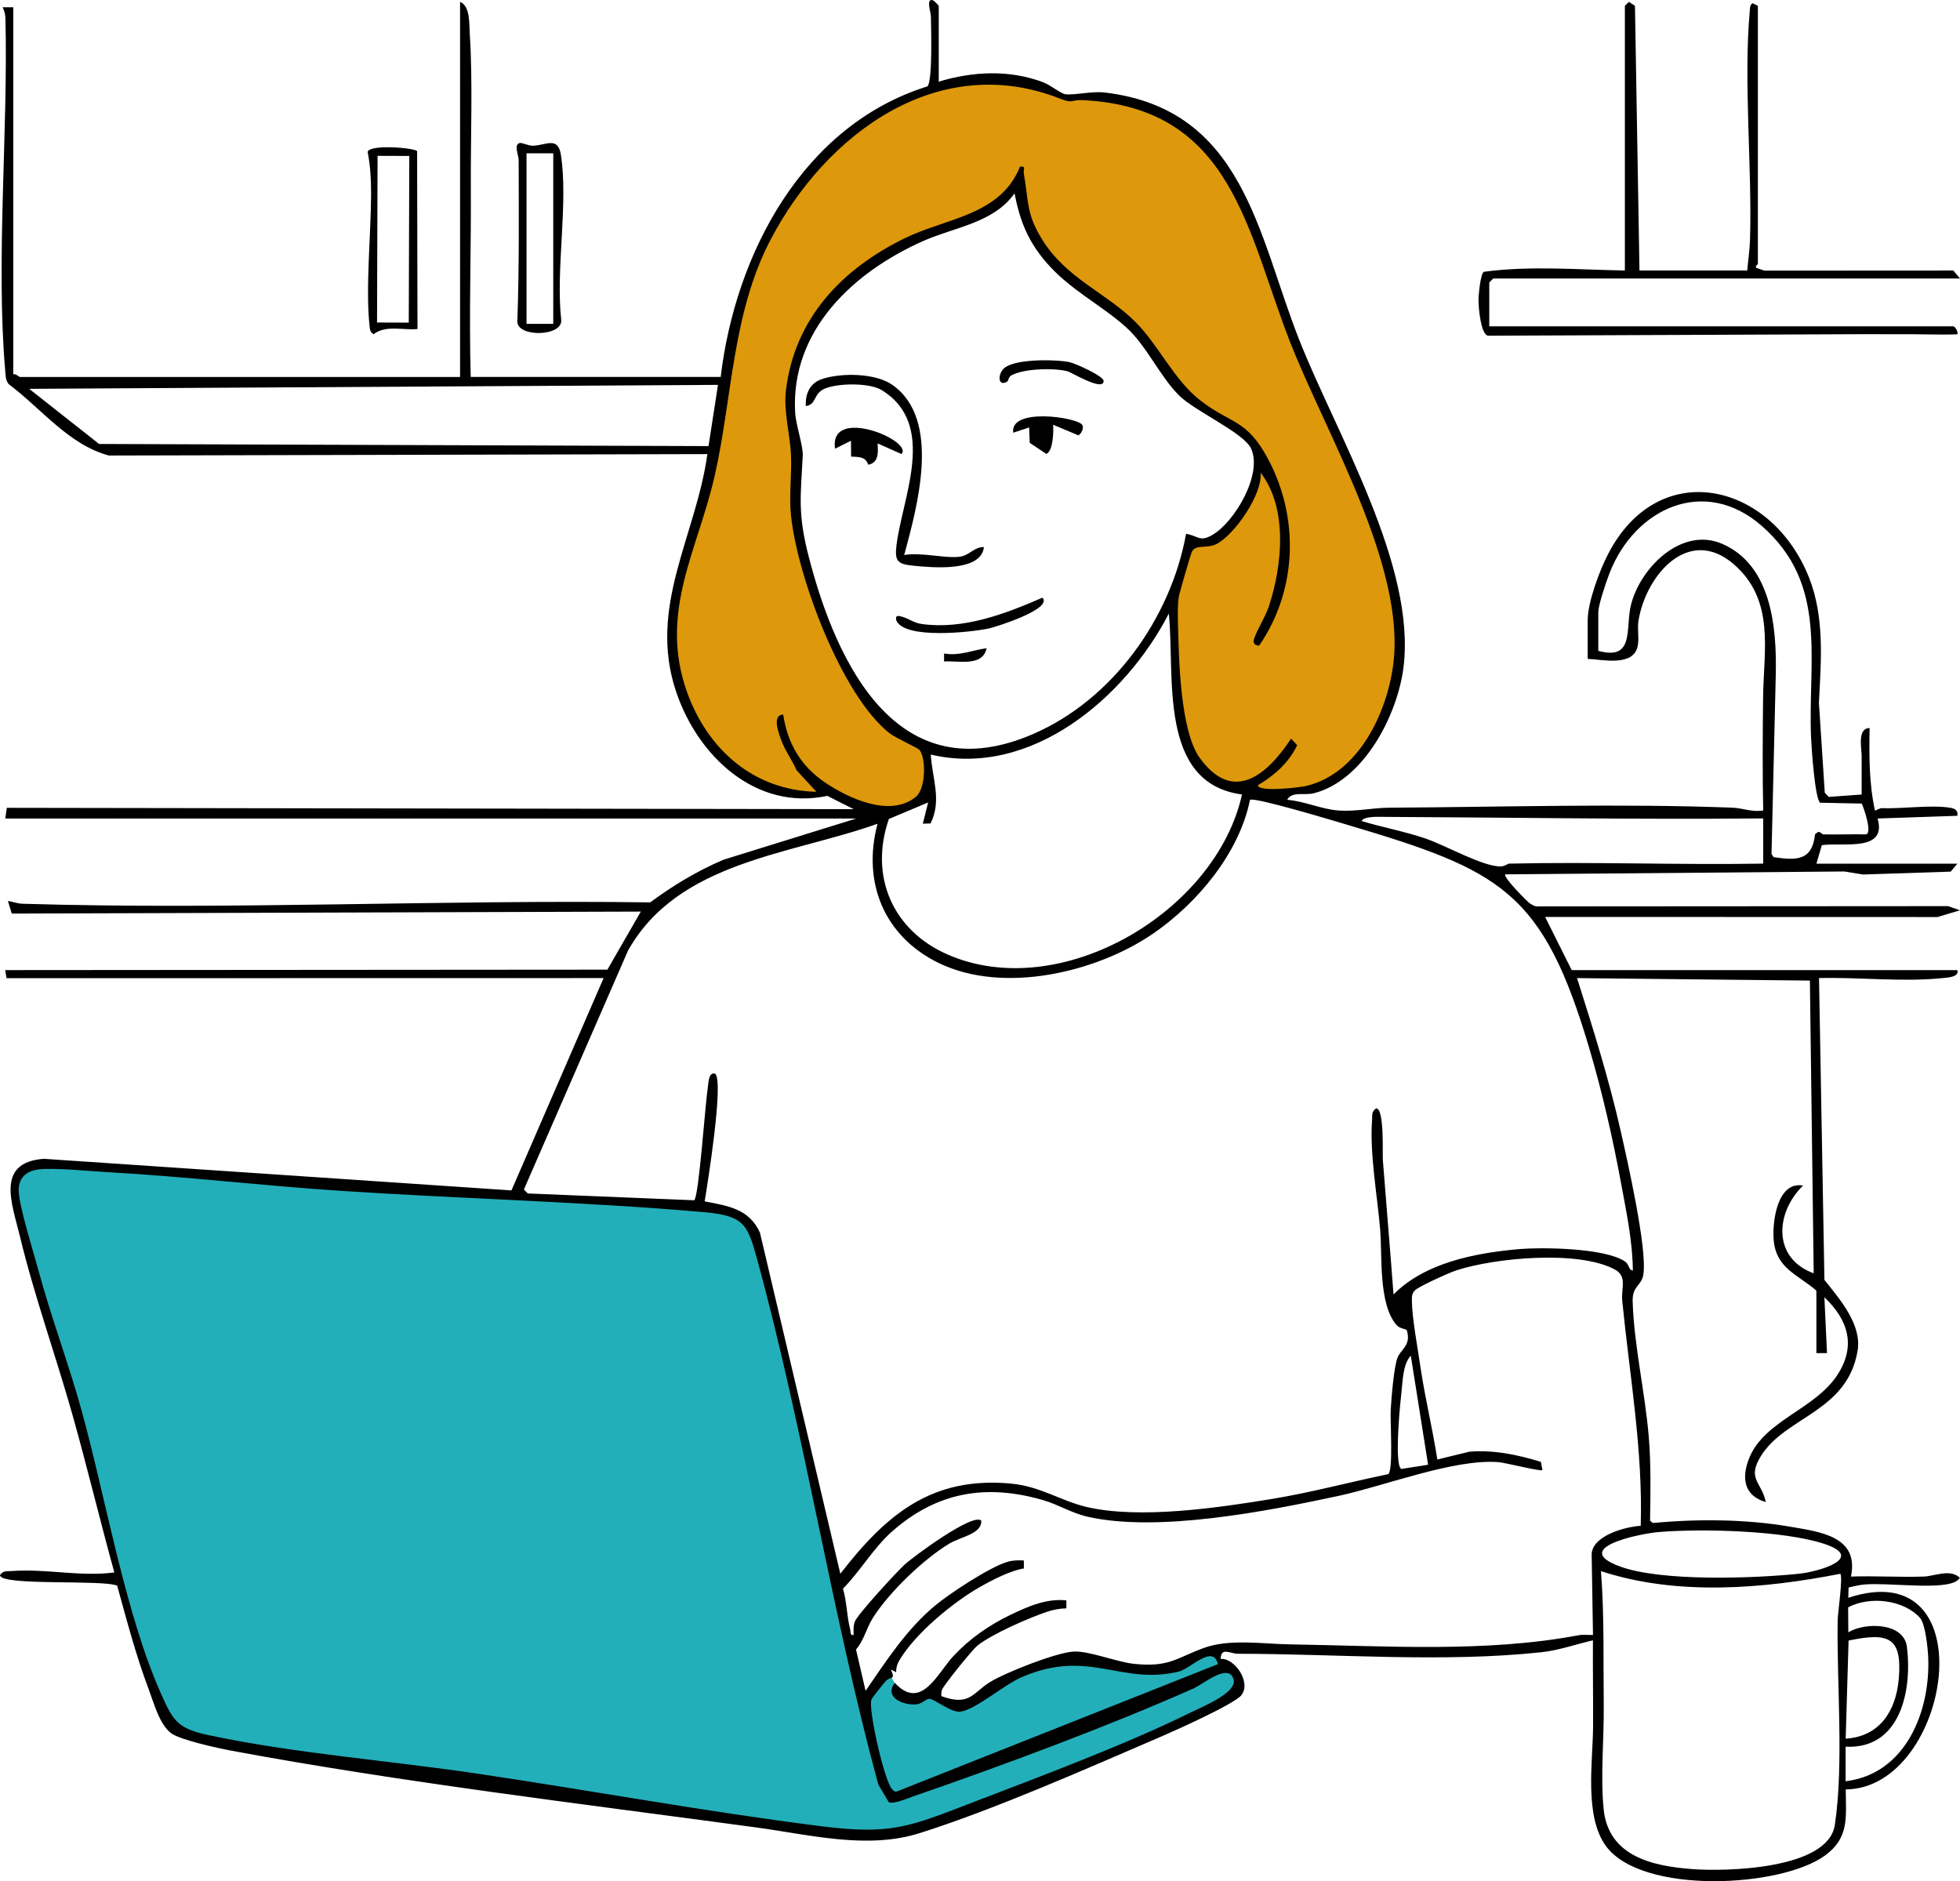 <?xml version="1.0" encoding="UTF-8"?>
<svg xmlns="http://www.w3.org/2000/svg" viewBox="0 0 736.98 707.25">
  <g id="a" data-name="Layer 2">
    <polyline points="7.01 457.4 35.88 558.84 55.92 629.28 64.47 650.29 149.45 666.48 265.85 681.23 316.98 690.04 327.82 691.29 383.7 673.61 463.09 638.73 465.96 631.41 460.1 627.1 456.38 620.66 439.56 627.59 415.71 626.07 396.35 625.15 375.25 633.61 361.49 642.07 349.56 637.28 341.51 638.5 337.54 634.83 333.66 627.8 323.47 637.99 284.34 463.42 277.05 455.98 198.46 450.12 55.05 439.48 15.16 437.55 6.46 441.73 7.01 457.4" fill="#23AFB9"/>
    <path d="M348.56,281.96l.32,12.43s-1.05,6.55-3.16,6.54-11.02,4.18-14.12,3.91c-1.87-.16-16.23-4.93-16.23-4.93l-8.66-7.29,1.68,6.49s-8.08-1.51-9.96-.34-18.95-6.61-20.31-7.57c-2.2-1.56-17.46-19.71-17.46-19.71l-8.25-27.78,5.07-32.65,15.31-63.11,5.29-33.97s13.07-31.41,14.09-32.96c.94-1.43,16.41-22.15,16.41-22.15l23.01-17.47,17.14-7.52,22.36-4.16,22.95,4.33,6.54,2.8,16.94-.23,19.81,7.2,16.29,11.56,19.96,34.11,17.69,50.49,21.75,48.55,12.05,36.18.89,25.35-8.14,28.27-10.95,11.8-12.85,6.69-17.88,1.68s-16.64-2.63-17.55-3.51-12.69-14.78-12.69-14.78l-4.32-36.5-.78-20.34,6.61-19.84,4.98.63,12.03-6.98,10.18-22.6-6.64-12.35-24.52-15.62-10.3-16.78-13.69-12.27-26.44-20.82-7.82-16.95-1.66-11.04-13.55,10.66-22.67,9.68-20.61,9.83-17.43,16.45-10.36,22.77-1.32,17.03s1.74,18.65,2.02,20.53,2.19,33.76,2.19,33.76l7.56,21.87,12.29,25.68,11.38,14.77,15.53,10.16" fill="#DD980B"/>
  </g>
  <g id="b" data-name="Layer 1">
    <g>
      <path d="M352.98,30.7c12.83-3.89,26.57-4.56,39.27.23,2.57.97,6.74,4.31,8.34,4.5,3.57.41,9.92-1.23,14.81-.65,52.24,6.21,57.51,53.44,73.09,92.91,14.01,35.49,44.04,84.91,39.23,123.26-2.24,17.87-14.9,42.51-33.71,47.29-3.53.9-8.22-.84-10.03,2.46,6.56.52,12.9,3.58,19.46,4.04,6.22.44,12.71-1.03,19-1.07,42.3-.24,87.03-1.63,129.08,0,3.71.14,7.5,1.78,11.46,1.04-.29-14.06-.2-28.35-.04-42.54.2-17.65,4.57-36.45-10.95-49.97-16.9-14.72-33.03,3.81-35.9,21.12-.52,3.14.35,6.52-.32,9.68-1.66,7.74-13.19,4.95-18.78,4.72v-14.5c0-6.74,4.35-18.39,7.47-24.53,19.06-37.44,61.51-27.36,75.71,8.35,5.98,15.04,4.57,31.43,3.76,47.18l2.21,33.85,1.5,1.54,12.36-.89v-14.5c0-2.83-1.71-10.47,2.99-10.49-.19,10.42-.22,20.8,2.01,31,.16.14,1.69-.91,2.58-.88,7.8.28,19.1-1.36,25.91-.12,1.71.31,2.81,1.07,2.5,2.99l-30,1.01c3.68,12.79-13.06,8.87-20.96,10.03l-2.04,6.96h53l-2.51,2.99-32.98,1.08-7.03-1.14-127.48,1.08c-1.01.88,8.42,10.46,9.44,11.05s1.79,1.13,3,1l154.1-.1,4.44,1.57-8.45,2.53-147.54-.04,9.99,19.99h145c.86,2.69-3.9,2.83-5.5,3-15.1,1.57-31.3-.39-46.5,0l2.03,113.48c5.61,7.04,14.11,16.7,12.49,26.55-3.81,23.1-27.17,24.81-36.34,39.64-5.39,8.72.19,9.65,1.82,17.33-8.39-2.39-9.22-9.31-6.18-16.69,5.76-14,24.52-18.11,33.01-30.99,7.24-10.98,4.15-20.78-4.81-29.32l.98,21h-3.99v-23.5c-7.06-6.07-15.12-8.35-16.05-18.95-.61-6.94,1.37-22.28,11.05-20.54-10.44,10.13-11.6,27.31,3.99,32.99l-1.43-110.06-87.56-.93c5.98,18.84,11.96,37.83,16.34,57.15,2.54,11.22,10.15,44.7,8.6,54.29-.7,4.34-4.18,4.18-4.02,10.06.43,16.16,4.74,34.74,6.06,51.01.86,10.55.64,21.01.48,31.53l1.12.83c16.63-1.6,35.08-1.47,51.64,1.4,11.31,1.95,25.93,3.65,22.77,18.73,9.1-.3,18.37.31,27.43,0,4.02-.14,9.92-3.03,13.55.49-.93,1.27-2.18,1.77-3.65,2.15-7.35,1.9-23.25-.28-31.87.31-2.18.15-4.24.69-6.34,1.16l-.11,3.88c52.43-17.29,38.57,71.74-.96,72.04.06,10.35,1.41,18.1-7.71,24.79-16.64,12.21-68.77,14.8-82.34-3.34-8.36-11.18-5.05-31.74-4.96-44.96.07-10.84-.13-21.71-.05-32.54-6.42,1.49-12.88,3.78-19.43,4.48-36.91,3.95-76.82.59-114.1.57-2.81,0-6.38-2.68-6.45,1.95,5.12-.53,11.76,8.84,7.7,13.72-2.75,3.31-24.72,13.17-30.03,15.45-27.83,11.97-62.28,27.26-90.72,36.28-19.86,6.3-41.24.65-61.8-2.13-64.36-8.72-133.68-17.01-197.17-28.84-4.96-.92-18.97-3.98-22.5-6.48-4.41-3.12-6.6-11.43-8.51-16.49-4.8-12.66-8.29-26.05-11.89-39.06-5.35-2.38-44.05.2-44.07-3.96,1.2-1.82,2.65-1.41,4.44-1.54,12.92-.96,25.74,2.22,38.56.53-5.36-19.43-10.08-39.08-15.52-58.48-6.3-22.5-14.57-45.38-20.01-67.99-2.91-12.11-9.3-27.71,9.03-29.05l175.82,11.88,34.65-79.83-224.51.04-.49-3.04,226.42-.17,12.58-21.83-236.54.75-1.45-4.75c1.85.27,3.52.99,5.44,1.05,78.42,2.38,157.77-1.58,236.08-.51,8.59-6.39,17.63-11.78,27.49-16.02l49.98-15.51H1.98s.58-4.02.58-4.02l318.43.5-9.91-4.99c-26.9,5.7-48.74-14.96-56.87-39.22-10.7-31.93,7.44-58.31,11.78-89.28l-225.04.54c-15.09-4.03-25.49-17.73-37.66-26.83-1.26-1.49-1.18-3.36-1.34-5.17-3.54-41.31,1.13-89.72.1-132.1-.04-1.7-.32-2.93-1.06-4.43h4s0,137.99,0,137.99c.98-.32,2.17,1,2.5,1h165.5V.7c3.87,1.6,3.39,8.11,3.65,12.08,1.17,17.63.29,39.44.4,57.39.15,23.87-.72,47.88-.05,71.54h94c5.49-46.28,30.93-94.65,77.76-109.24,1.94-2.25,1.35-21.87,1.28-26.3-.03-1.61-2.05-7.26.95-5.97.26.11,2,1.87,2,2.01v28.5ZM398.62,37.1c-45.9-18.1-87.98,13.19-108.82,52.91-14.57,27.78-14.36,59.27-21.08,88.92-6.33,27.9-21.03,51.12-10.48,81.01,7.65,21.67,25.05,37.23,48.74,37.75l-7.43-8.06c-1.62-3.65-4.43-7.59-5.75-11.25-.81-2.25-3.78-9.58.68-9.7,1.65,10.74,6.58,19.3,15.6,25.42,8.91,6.04,24.62,13.42,34.3,5.48,3.81-3.12,3.83-14.66,1.35-17.63-.69-.83-9.03-4.52-11.24-6.26-18.15-14.3-34.69-59.11-37.04-81.7-.83-7.9.3-15.32-.02-22.8-.34-8-2.88-16.49-1.9-24.51,3.29-27.08,21.1-45.62,44.79-57.17,15.52-7.57,35.86-8.5,43.19-26.81,2.41-.44,1.2,1.11,1.45,2.51,1.83,10.22.84,14.88,6.62,24.4,9.21,15.17,24.22,20.26,35.46,31.54,8.63,8.66,14.41,21.79,24.46,29.54,11.35,8.75,17.22,6.79,25.24,21.76,11.95,22.28,10.99,49.52-3.26,70.24-1.27.1-2.37-.64-2.06-2.03.61-2.7,4.4-8.79,5.61-12.43,5.15-15.53,7.32-37.08-3.03-50.54.76,8.22-9.86,23.44-16.64,26.87-3.54,1.79-7.71.01-9.18,2.82-.41.79-4.73,15.63-4.95,17.05-.52,3.33-.36,7.39-.28,10.8.31,12.9.89,39.75,8.21,49.79,12.59,17.27,25.29,6.32,34.32-7.32l2.26,2.49c-3.14,6.56-8.57,11.39-14.74,15.01-.07,2.78,16.01.83,18.26.28,19.55-4.78,30.15-27.24,32.58-45.42,4.91-36.81-24.99-86.52-38.61-121.11-16.41-41.67-21.7-88.39-77.8-91.29-5.12-.26-3.74,1.44-8.81-.56ZM423.56,123.15c-9.75-8.78-21.55-14.26-30.56-24.97-6.67-7.93-9.55-15.38-11.53-25.48-7.84,11.11-22.44,12.66-34.17,17.84-26.19,11.56-50.13,33.56-48.31,64.66.26,4.5,3.04,12.55,2.86,16.06-.77,15.31-1.98,21.61,2.2,37.87,10.65,41.45,33.93,88.88,84.61,66.76,29.85-13.03,51.56-43.49,57.32-75.19,4.63.78,5.07,3.22,9.91.41,8.38-4.87,18.91-22.81,14.56-32.39-2.74-6.04-20.94-13.98-27.03-19.97-7.24-7.13-12.25-18.73-19.87-25.6ZM269.97,144.7l-259,1.49,26.29,20.73,229.15.8,3.56-23.02ZM685.48,313.7c5.33.12,10.67-.09,16,0,2.73,0-.59-9.81-1.45-11.58l-15.65-.32c-1.94-1.54-3.22-20.32-3.4-24.53-1.25-29.42,6.57-57.56-18.53-79.54-21.5-18.83-47.69-6.72-57.23,17.71-1.2,3.06-4.24,12-4.24,14.76v14.5c13.8,3.78,10.1-8.46,12.27-17.23,3.48-14.03,19.11-29.66,34.41-22.96,18.4,8.05,20.39,31.26,20.06,48.67l-1.61,67.88.8,1.2c8.67,1.32,14.53,1.32,15.56-8.59l1.12-.87c.87-.16,1.6.9,1.89.9ZM466.99,298.7c-31.78-4.25-25.09-44.67-27.5-68-16.27,31.54-51.75,61.89-89.5,53,.5,8.91,4.26,17.23-.1,25.9l-2.9.08,2-7.98-14.77,6.22c-7.44,21.5,1.41,41.9,22.09,50.95,42.52,18.6,101.01-16.13,110.69-60.18ZM613.97,477.7c-.1-11.17-2.46-22.09-4.47-33.02-3.04-16.57-7.06-34.11-11.81-50.19-17.54-59.47-33.28-67.22-90.72-84.28-4.48-1.33-35.52-10.72-36.96-9.47-4.08,20.05-19.79,38.82-36.31,50.19-21.41,14.74-56.41,22.9-80.63,11.18-20.67-10-28.97-30.42-23.1-52.4-32.69,11.67-74.88,14.03-93.82,47.67l-39.16,89.85,1.46,1.48,62.58,2.56c1.73-1.22,4.16-36.35,5.06-41.94.29-1.83.25-6.54,2.86-5.62,3.25,3.07-2.89,41.35-3.99,47.98,8.79,1.69,16.71,2.77,20.78,11.73l30.23,128.27c17.22-22.21,34.35-36.76,64.37-33.88,10.83,1.04,18.71,6.54,28.23,8.77,19.98,4.66,49.43.32,69.75-3.02,14.69-2.42,29.11-6.32,43.68-9.32,1.93-1.35.69-20.05.92-24.08.26-4.55,1.15-15.69,2.49-19.51,1.17-3.32,5.26-4.7,3.61-10.34-.25-.86-2.53-.53-3.97-2.2-6.78-7.87-5.27-26.02-6.1-35.91-1.07-12.73-3.98-28.52-3.04-41.05.13-1.79-.28-3.24,1.55-4.44,3.14.08,2.31,16.86,2.51,19.47,1.29,16.85,2.77,33.65,4,50.51,11.72-11.84,30.32-15.51,46.5-16.99,9.33-.86,32.79-.53,40.46,4.52,1.8,1.18,1.33,3.3,3.02,3.47ZM567.48,324.7c31.8-.72,63.7.53,95.5,0v-17c-47.55.45-95.16-.36-142.7-.58-1.94,0-7.41-.31-8.3,1.56,7.88,2.4,16.15,3.9,23.95,6.55s21.98,10.84,28.56,10.51c1.31-.07,2.57-1.05,2.98-1.06ZM334.16,677.53l-3.91-6.6c-17.56-64.58-27.75-132.12-45.34-196.66-3.78-13.88-4.82-17.2-20.44-18.56-45.41-3.95-91.45-5.01-136.97-8.03-28.97-1.92-58.01-5.36-87.02-6.98-6.74-.38-20.09-1.74-26.01-1.03-4.67.56-7.71,3.38-7.43,8.38.36,6.31,5.51,22.5,7.44,29.65,4.7,17.46,11.19,34.59,16.02,51.98,9.2,33.12,16.42,76.47,30,107,4.42,9.93,6.02,13.11,17.43,15.57,32.45,6.99,68.55,9.67,101.43,14.57,43.04,6.4,86.1,14.32,129.23,19.77,26.8,3.39,33.35.2,57.66-9.13,25.59-9.82,57.18-21.61,81.41-33.59,3.9-1.93,17.62-7.39,16.18-12.46-1.81-6.42-11.39,1.78-15.18,3.46-32.42,14.36-71.78,28.96-105.43,40.57-2.01.69-7.43,3.06-9.07,2.09ZM616.93,573.66c.85-28.33-4.15-56.39-6.94-84.47-.51-5.11,2.09-9.32-3-12-13.71-7.21-44.95-4.31-59.54.48-2.51.82-14.21,6.1-15.48,7.52-1.17,1.31-1.09,2.38-1.08,4,.05,6.29,2.24,18.07,3.23,24.87,1.69,11.57,4.56,23.09,6.33,34.67l12.11-2.94c9.13-.73,18.16,1.17,26.83,3.83l.58,3.09c-.57.62-13.91-2.78-16.51-2.98-16.77-1.32-42.76,8.96-60.25,12.71-26.78,5.74-67.85,13.81-94.27,7.81-5.95-1.35-11.13-4.63-16.75-6.25-21.41-6.19-39.85-3.08-56.69,11.73-7.06,6.21-11.96,14.92-18.53,21.57,1.46,4.96,1.41,10.25,2.69,15.25.26,1.03-.14,2.45,1.31,2.16,0-1.68-.16-3.42.46-5.04,1.07-2.77,15.58-18.51,18.65-21.35,3.37-3.11,25.83-19.68,28.89-16.6.33,4.97-7.91,6.17-11.91,8.58-9.82,5.89-22.86,18.44-28.91,28.09-2.43,3.88-3.31,8.4-6.28,11.79l3.6,15.53c7.78-11.28,15.37-23.07,26.03-31.97,5.5-4.6,20.86-14.71,27.44-16.56,2.02-.57,3.97-.61,6.04-.47v2.99c-4.99.78-11.91,4.35-16.53,6.98-10.12,5.75-24.4,17.54-30.34,27.66-.8,1.36-1.18,2.81-1.15,4.37l-1.98-1.02c1.92,4.32-.13,2.3-2.02,4.47-.99,1.14-4.89,5.92-5.27,6.83-1.39,3.31,4.93,31.04,7.79,33.74.55.52.89,1.06,1.78.81l120.7-47.86c-1.81-7.66-10.34,1.74-14.72,2.79-21.89,5.26-33.71-8.8-58.95,2.05-6.84,2.94-17.27,12.15-23.07,13.01-3.6.53-9.95-4.85-11.75-4.82-1.28.02-2.73,1.88-4.99,2.09-4.72.45-12.2-2.6-8.02-8.08,9.93,10.72,16.03-3.62,21.99-10.03,6.07-6.53,13.41-11.65,21.47-15.53,6.51-3.13,13.67-6.29,21.05-5.45v2.99c-2.43.03-4.94.51-7.24,1.28-6.96,2.34-20.64,8.3-26.24,12.76-1.84,1.46-12.88,15.09-13.33,16.67-.22.78-.27,1.5-.19,2.29,10.71,3.93,11.78-1.28,18.27-5.27,5.94-3.65,24.94-11.14,31.48-11.48,5.82-.31,16.39,4.01,22.87,4.64,13.01,1.26,15.36-2.01,25.84-5.92,9.75-3.64,22.2-1.58,32.82-1.42,35.6.54,73.26,3.18,108.33-3.44,1.76-.33,3.63-.03,5.4-.1l-.5-30.54c.51-6.86,12.55-10.12,18.45-10.51ZM536.98,550.7l-6.5-40.99c-2.93,3.08-3.01,9.13-3.5,13.5-.71,6.33-2.06,21.35-1,26.99.15.8.23,1.56.95,2.09l10.05-1.59ZM623.78,576c-7.37.61-33.67,6.04-14.58,12.98,15.69,5.71,50.24,4.46,67.26,2.7,7.66-.79,25.34-6.05,9.32-11.28-15.25-4.98-45.85-5.74-62-4.4ZM691.97,591.7c-29.11,5.71-61.47,8.36-89.99-1,1.3,16.83.85,33.65,1.04,50.54.14,12.35-1.28,26.55-.03,38.95,1.78,17.7,18.22,21.42,33.45,22.55,12.63.93,50.93.13,53.47-16.6,3.45-22.7.69-53.42,1.07-76.89.05-2.9,2.06-16.43.99-17.55ZM693.99,669.7c22.62-2.76,31.87-26.29,31.04-46.54-.14-3.42-1.07-12.66-3.1-14.9-6.24-6.87-18.93-8.26-27.01-3.94l.07,9.39c6.36-3.87,20.9-3.74,22.03,5.46,2.04,16.51-2.48,38.57-23.05,37.54v13ZM693.98,653.7c12.87-.81,18.94-10.49,19.98-22.52,1.37-15.9-4.01-17.43-18.87-14.38l-1.1,36.9Z"/>
      <path d="M656.98,101.7c.31-3.79.93-7.63,1.04-11.45.84-27.59-2.5-59.21-.09-86.1.1-1.14-.03-2.2,1.05-2.96l2,1.01v97c0,.25-1.18.8-.58,1.51l3.03,1.04,71.04-.04,2.51,2.99h-175.5l-1.5,1.5v16.5h174.5c.61,0,1.92,2.06,1.49,2.99-7.13.25-14.33-.11-21.43-.03-4.06.04-7.91-.05-12.03-.03l-143.04.59c-2.69-.65-3.47-10.17-3.54-13.07-.05-1.83.71-10.23,2.02-10.97,17.61-2.35,35.33-.77,53.02-.48V2.2l1.51-1.49,2.28,1.46,1.7,99.53h40.5Z"/>
      <path d="M156.84,56.84l.14,66.86c-5.44.54-11.95-1.61-16.51,1.97-1.44-.93-1.38-1.93-1.54-3.43-1.49-13.67.55-34.56.6-48.91.02-5.34-.23-10.89-1.29-16.19.6-3.02,17.83-1.54,18.6-.3ZM141.97,58.59l-.2,62.67,11.93.04.2-62.67-11.93-.04Z"/>
      <path d="M195.53,53.76c.82-.15,3.24,1.1,4.95,1.03,4.93-.2,9.34-3.6,10.43,3.47,2.82,18.25-2,43.01.11,61.98.62,6.37-16.58,6.67-16.5.6.74-20.18.55-40.47.5-60.69,0-1.84-2-5.93.51-6.4ZM208.03,57.65h-10.05v64.1h10.05V57.65Z"/>
      <path d="M339.98,208.69c6.12-1.18,15.54,1.38,20.99.61,3.6-.51,5.36-3.75,9-3.6-1.06,9.39-19.2,7.73-26.49,6.99-5.75-.58-7.11-1.5-6.43-7.41,2.07-17.96,15.64-45.63-5.54-58.62-4.62-2.83-16.64-2.66-21.53-.48-4.27,1.9-2.82,5.87-6.99,6.5-.2-4.78,1.53-8.7,6.26-10.23,7.23-2.33,19.86-2.21,26.24,2.22,18.66,12.97,9.35,45.95,4.5,64Z"/>
      <path d="M391.97,224.71c4.02,4.29-17.67,11.02-19.96,11.53-6.5,1.45-32.04,4.3-35.02-3.05-.4-2.06.81-1.7,2.29-1.29,2.43.68,4.39,2.31,7.29,2.71,15.67,2.18,31.37-3.78,45.41-9.91Z"/>
      <path d="M338.97,170.7l-8.99-3.99c.21,3.23.52,7.26-3.5,8.01-1.11-3.08-3.49-2.9-6.46-3.06l-.05-5.95-5.98,2.99c-2.37-16.34,29.63-2.98,24.98,2Z"/>
      <path d="M406.94,159.75c.68,1.02-.2,3.23-1.45,3.93l-9.5-3.98c.19,2.51.02,9.82-2.55,10.97l-6.25-4.17-.22-5.8-5.99,1.99c-1.36-9.58,24.01-5.84,25.96-2.95Z"/>
      <path d="M378.77,143.42c-3.16,1.99-3.73-1.69-1.86-4.3,3.19-4.45,20.03-4,25.14-2.99,2.16.43,12.88,5.25,12.92,7.06.09,4.21-12.12-3.18-13.43-3.55-5.02-1.41-17.06-1.11-21.51,1.65-.71.44-.94,1.92-1.26,2.12Z"/>
      <path d="M370.98,243.71c-1.54,7.12-10.59,4.6-16,4.99v-2.99c5.92.97,10.42-1.22,16-2Z"/>
    </g>
  </g>
</svg>